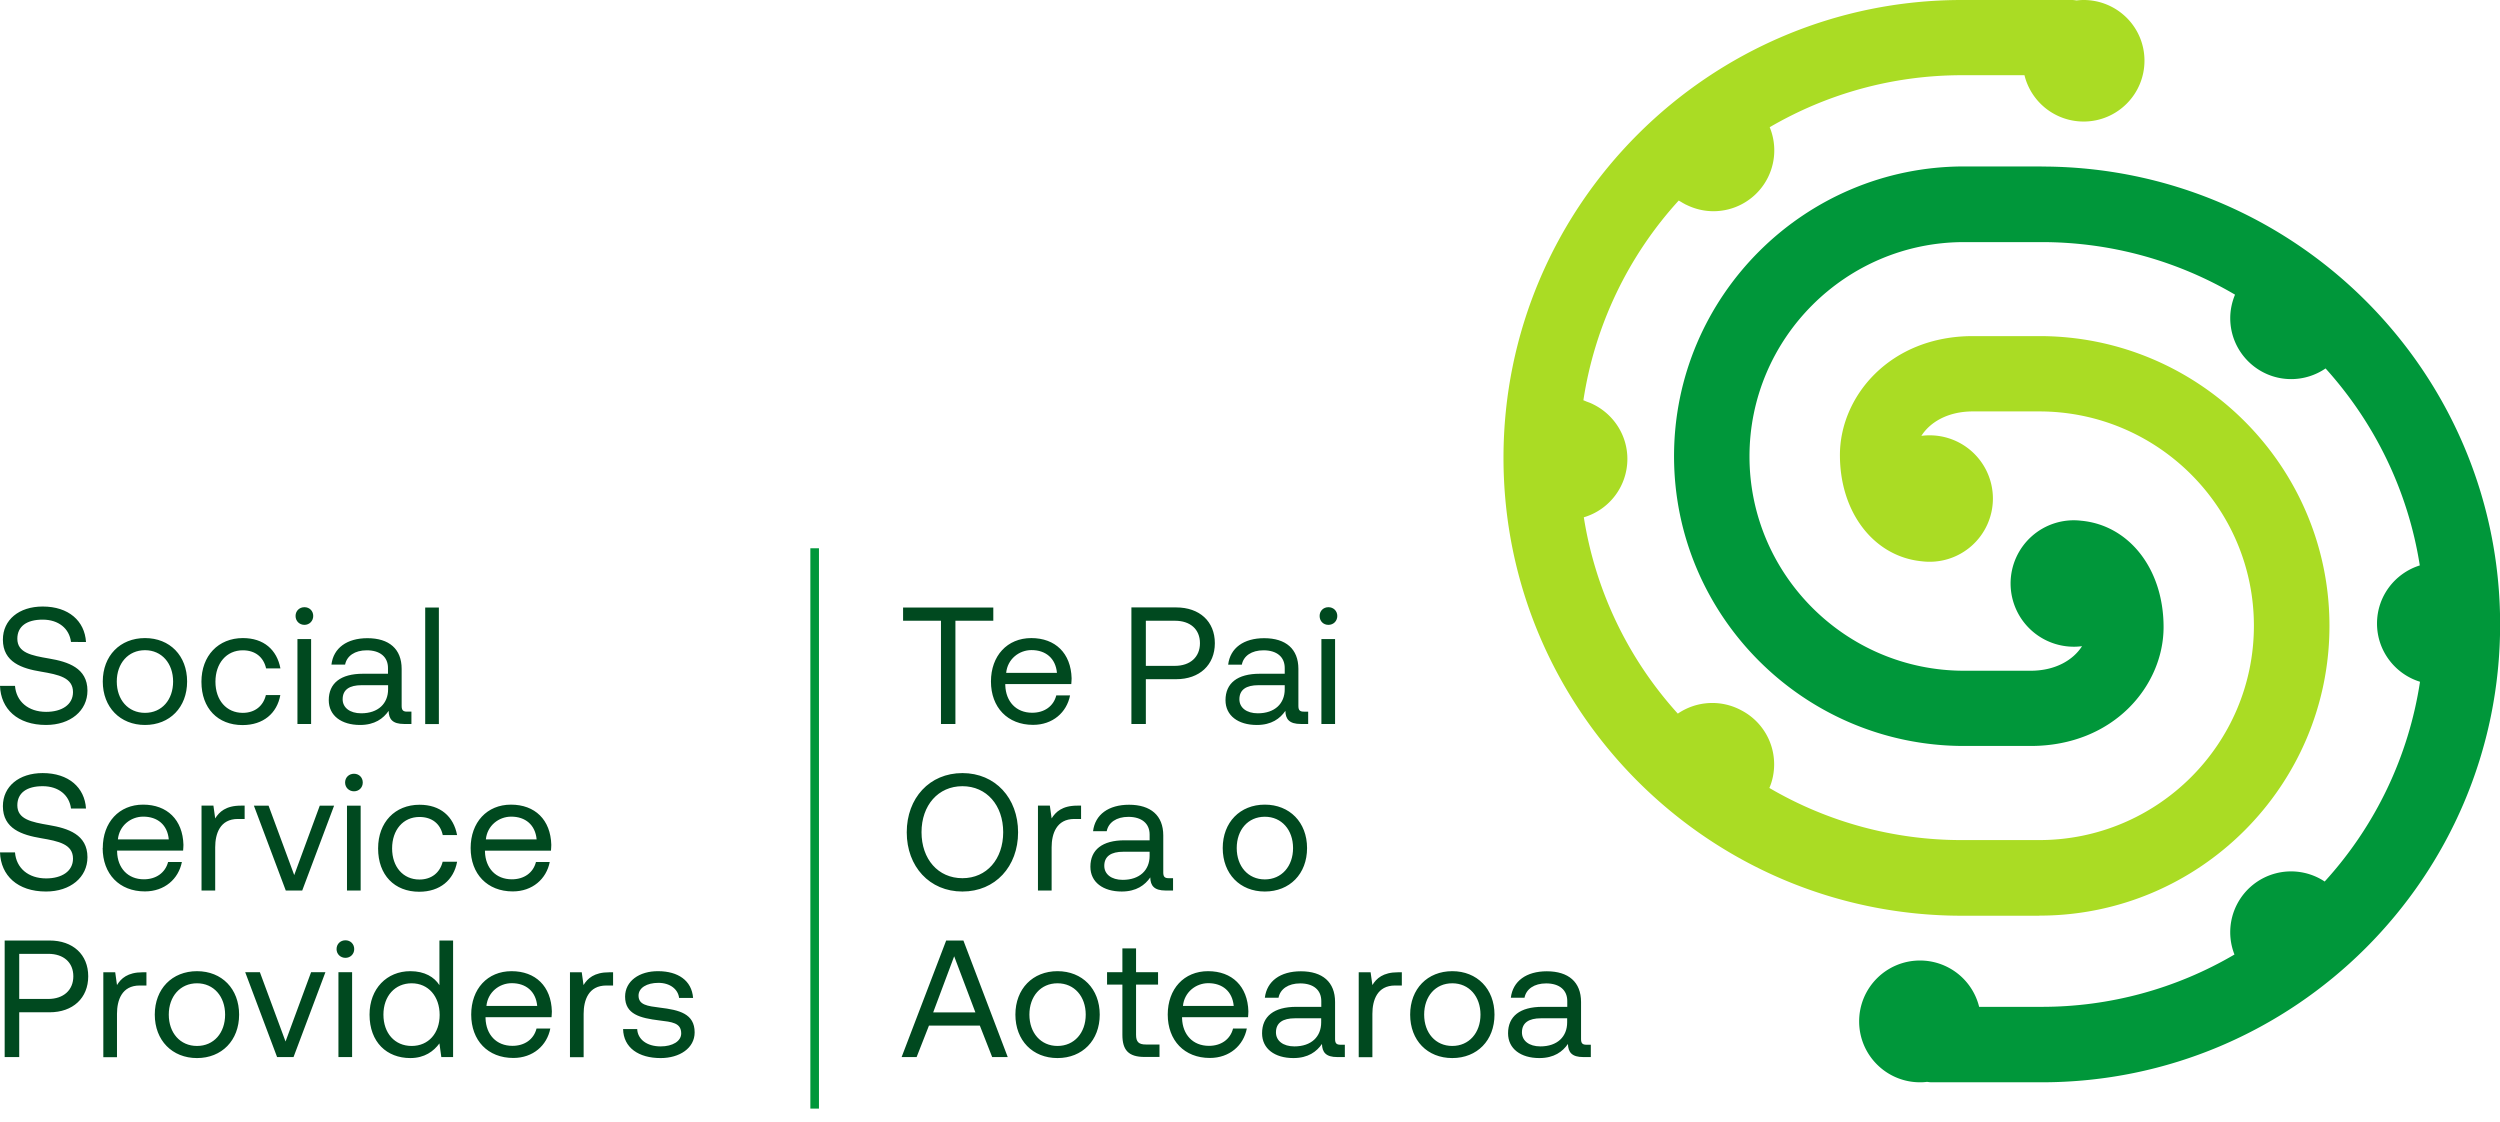 <svg xmlns="http://www.w3.org/2000/svg" width="225" height="101" fill="none" viewBox="0 0 225 101">
  <g clip-path="url(#a)">
    <path fill="#00491F" d="M1.35 61.727c.11 1.41 1.2 2.34 2.8 2.34 1.41 0 2.42-.64 2.42-1.78 0-1.3-1.29-1.57-2.88-1.84-1.7-.28-3.43-.84-3.43-2.88 0-1.78 1.45-2.98 3.58-2.98 2.34 0 3.78 1.3 3.9 3.19H6.39c-.15-1.21-1.12-2.01-2.55-2.01-1.43 0-2.28.6-2.28 1.72 0 1.26 1.27 1.51 2.85 1.78 1.71.29 3.46.85 3.46 2.89 0 1.81-1.53 3.09-3.73 3.09-2.57 0-4.07-1.45-4.14-3.52h1.35Zm14.23-.39c0-1.63-1.02-2.82-2.53-2.82-1.51 0-2.54 1.18-2.54 2.82s1.02 2.82 2.54 2.82 2.53-1.18 2.53-2.82m-6.33 0c0-2.32 1.56-3.91 3.8-3.91 2.24 0 3.79 1.59 3.79 3.91 0 2.32-1.56 3.91-3.79 3.91s-3.8-1.59-3.8-3.91m8.879.02c0-2.34 1.52-3.93 3.73-3.93 1.88 0 3.06 1.05 3.38 2.73h-1.29c-.23-1.02-.98-1.63-2.1-1.63-1.47 0-2.46 1.17-2.46 2.83 0 1.66.99 2.8 2.46 2.8 1.1 0 1.85-.63 2.08-1.6h1.3c-.3 1.65-1.54 2.7-3.4 2.7-2.23 0-3.7-1.51-3.7-3.89m8.641-3.85H28v7.64h-1.23v-7.64Zm-.17-2.08c0-.46.35-.79.8-.79.45 0 .79.33.79.79s-.35.8-.79.8c-.44 0-.8-.33-.8-.8Zm8.318 6.23h-2.37c-1.1 0-1.71.4-1.71 1.27 0 .75.65 1.26 1.67 1.26 1.53 0 2.42-.88 2.42-2.16v-.38l-.01.01Zm2.11 2.37v1.12h-.67c-1.02 0-1.37-.43-1.38-1.18-.48.69-1.25 1.27-2.57 1.27-1.68 0-2.82-.84-2.82-2.23 0-1.53 1.07-2.38 3.08-2.38h2.25v-.52c0-.99-.71-1.59-1.91-1.59-1.08 0-1.8.51-1.95 1.29h-1.23c.18-1.5 1.4-2.38 3.24-2.38 1.95 0 3.08.97 3.08 2.76v3.34c0 .4.15.51.49.51h.39v-.01Zm2.47-9.359h-1.23v10.49h1.23v-10.49ZM1.35 76.717c.11 1.41 1.2 2.34 2.8 2.34 1.41 0 2.42-.64 2.42-1.78 0-1.3-1.29-1.57-2.88-1.84-1.7-.29-3.43-.84-3.43-2.88 0-1.78 1.45-2.98 3.58-2.98 2.34 0 3.78 1.3 3.9 3.19H6.39c-.15-1.21-1.12-2.01-2.55-2.01-1.43 0-2.28.6-2.28 1.72 0 1.26 1.27 1.51 2.85 1.78 1.71.29 3.46.85 3.46 2.89 0 1.81-1.53 3.09-3.73 3.09-2.57 0-4.07-1.45-4.14-3.52h1.35Zm13.84-1.17c-.12-1.32-1.02-2.05-2.3-2.05-1.12 0-2.16.81-2.28 2.05h4.58Zm-5.94.78c0-2.32 1.47-3.91 3.63-3.91s3.57 1.36 3.63 3.62c0 .17-.02.35-.03.52h-5.94v.11c.04 1.45.96 2.47 2.41 2.47 1.08 0 1.92-.57 2.18-1.56h1.24c-.3 1.53-1.56 2.65-3.33 2.65-2.3 0-3.8-1.57-3.8-3.91m12.778-3.81v1.2h-.61c-1.61 0-2.04 1.33-2.04 2.55v3.89h-1.23v-7.64h1.07l.16 1.15c.36-.58.95-1.15 2.31-1.15h.35-.01Zm.832 0h1.32l2.31 6.25 2.3-6.25h1.29l-2.87 7.64h-1.48l-2.87-7.64Zm8.379 0h1.23v7.64h-1.23v-7.64Zm-.17-2.08c0-.46.35-.79.8-.79.45 0 .79.33.79.79s-.35.79-.79.79c-.44 0-.8-.33-.8-.79Zm2.971 5.92c0-2.34 1.52-3.92 3.73-3.92 1.879 0 3.059 1.05 3.379 2.73h-1.29c-.22-1.02-.97-1.63-2.1-1.63-1.47 0-2.46 1.17-2.46 2.83 0 1.66.99 2.8 2.46 2.8 1.1 0 1.85-.63 2.09-1.6h1.3c-.3 1.65-1.55 2.7-3.41 2.7-2.23 0-3.7-1.51-3.7-3.89m14.268-.82c-.12-1.32-1.02-2.05-2.29-2.05-1.12 0-2.16.81-2.28 2.05h4.58-.01Zm-5.94.78c0-2.32 1.47-3.91 3.63-3.91s3.57 1.36 3.63 3.62c0 .17-.02.35-.03.52h-5.94v.11c.05 1.45.96 2.47 2.42 2.47 1.08 0 1.92-.57 2.17-1.56h1.24c-.3 1.53-1.56 2.65-3.33 2.65-2.29 0-3.79-1.57-3.79-3.91M1.73 85.846v4.06h2.61c1.38 0 2.26-.8 2.26-2.04s-.87-2.02-2.25-2.02H1.73Zm-1.3-1.2h4.03c2.1 0 3.48 1.26 3.48 3.22 0 1.96-1.38 3.24-3.48 3.24H1.73v4.03H.42v-10.49h.01Zm12.749 2.85v1.2h-.61c-1.61 0-2.04 1.33-2.04 2.55v3.9h-1.23v-7.64h1.07l.16 1.15c.36-.59.95-1.15 2.31-1.15h.35l-.01-.01Zm7.081 3.82c0-1.63-1.02-2.82-2.53-2.82-1.51 0-2.54 1.18-2.54 2.82s1.02 2.82 2.54 2.82 2.53-1.18 2.53-2.82Zm-6.33 0c0-2.32 1.56-3.91 3.8-3.91 2.24 0 3.79 1.59 3.79 3.91 0 2.32-1.56 3.91-3.79 3.91s-3.8-1.59-3.8-3.91m8.138-3.82h1.32l2.31 6.24 2.3-6.24h1.29l-2.87 7.64h-1.48l-2.87-7.64Zm8.392 0h1.229v7.64h-1.23v-7.64Zm-.17-2.08c0-.46.349-.79.799-.79.45 0 .79.33.79.79s-.35.79-.79.79c-.44 0-.8-.33-.8-.79Zm9.278 5.93c0-1.68-1.02-2.85-2.52-2.85s-2.54 1.15-2.54 2.82 1.02 2.82 2.54 2.82 2.52-1.15 2.52-2.79m-.02-6.7h1.23v10.49h-1.06l-.17-1.23c-.51.7-1.33 1.32-2.62 1.32-2.11 0-3.67-1.42-3.67-3.91 0-2.34 1.56-3.91 3.67-3.91 1.29 0 2.16.53 2.62 1.26v-4.02Zm8.8 5.89c-.12-1.32-1.02-2.05-2.29-2.05-1.12 0-2.16.81-2.28 2.05h4.58-.01Zm-5.94.78c0-2.32 1.47-3.91 3.63-3.91s3.57 1.36 3.63 3.62c0 .17-.02.35-.03.52h-5.94v.11c.05 1.45.96 2.47 2.42 2.47 1.08 0 1.92-.57 2.17-1.56h1.24c-.3 1.53-1.56 2.65-3.33 2.65-2.29 0-3.79-1.57-3.79-3.91m12.769-3.81v1.2h-.61c-1.61 0-2.04 1.33-2.04 2.55v3.9h-1.23v-7.64h1.06l.16 1.15c.36-.59.95-1.15 2.31-1.15h.34l.01-.01Zm2.171 5.12c.04.9.84 1.56 2.11 1.56 1.08 0 1.85-.47 1.85-1.17 0-.96-.84-1.03-1.98-1.17-1.71-.21-3.07-.55-3.07-2.14 0-1.39 1.27-2.31 3-2.29 1.74.01 3 .82 3.12 2.41h-1.26c-.09-.78-.81-1.36-1.86-1.36s-1.79.45-1.79 1.15c0 .84.81.94 1.92 1.08 1.74.21 3.13.54 3.13 2.23 0 1.42-1.36 2.31-3.06 2.31-1.98 0-3.34-.93-3.38-2.61h1.27Zm23.929-37.938h8.12v1.19h-3.41v9.29h-1.3v-9.29h-3.41v-1.19Zm13.848 5.879c-.12-1.32-1.02-2.05-2.29-2.05-1.12 0-2.16.81-2.28 2.05h4.58-.01Zm-5.94.78c0-2.32 1.47-3.91 3.63-3.91s3.57 1.36 3.63 3.62c0 .17-.02.35-.03.52h-5.94v.11c.05 1.45.96 2.47 2.42 2.47 1.08 0 1.92-.57 2.17-1.56h1.24c-.3 1.53-1.56 2.65-3.33 2.65-2.29 0-3.79-1.57-3.79-3.91m13.941-5.46v4.06h2.61c1.38 0 2.26-.79 2.26-2.04s-.87-2.02-2.25-2.02h-2.62Zm-1.3-1.2h4.03c2.1 0 3.48 1.26 3.48 3.22 0 1.96-1.38 3.24-3.48 3.24h-2.73v4.03h-1.3v-10.49Zm13.799 7h-2.37c-1.09 0-1.71.4-1.71 1.27 0 .75.64 1.26 1.66 1.26 1.53 0 2.42-.88 2.42-2.16v-.38.01Zm2.11 2.37v1.12h-.67c-1.02 0-1.37-.43-1.38-1.18-.48.69-1.24 1.27-2.57 1.27-1.68 0-2.82-.84-2.82-2.23 0-1.53 1.07-2.38 3.08-2.38h2.25v-.52c0-.99-.71-1.59-1.91-1.59-1.08 0-1.8.51-1.95 1.29h-1.23c.18-1.5 1.4-2.38 3.24-2.38 1.95 0 3.08.97 3.08 2.76v3.34c0 .4.15.51.49.51h.39v-.01Zm1.191-6.52h1.23v7.64h-1.23v-7.64Zm-.16-2.08c0-.46.34-.79.79-.79s.8.33.8.79-.35.8-.8.8c-.45 0-.79-.33-.79-.8Zm-32.149 23.6c2.19 0 3.67-1.72 3.67-4.14s-1.49-4.14-3.67-4.14c-2.18 0-3.68 1.72-3.68 4.14s1.49 4.14 3.68 4.14Zm0 1.2c-2.96 0-5.01-2.25-5.01-5.33s2.05-5.33 5.01-5.33 5.01 2.25 5.01 5.33-2.05 5.33-5.01 5.33Zm10.679-7.73v1.2h-.61c-1.6 0-2.04 1.33-2.04 2.55v3.89h-1.23v-7.64h1.07l.16 1.15c.36-.58.95-1.15 2.31-1.15h.34Zm6.169 4.15h-2.37c-1.09 0-1.71.4-1.71 1.27 0 .75.64 1.26 1.66 1.26 1.53 0 2.42-.88 2.42-2.16v-.38.01Zm2.109 2.37v1.12h-.67c-1.019 0-1.369-.43-1.379-1.18-.48.69-1.25 1.27-2.57 1.27-1.68 0-2.82-.84-2.82-2.23 0-1.53 1.07-2.38 3.08-2.38h2.25v-.52c0-.99-.71-1.59-1.91-1.59-1.08 0-1.8.51-1.95 1.29h-1.23c.18-1.5 1.4-2.38 3.24-2.38 1.95 0 3.079.97 3.079 2.76v3.34c0 .4.15.51.49.51h.39v-.01Zm10.801-2.7c0-1.63-1.02-2.82-2.54-2.82s-2.53 1.18-2.53 2.82 1.02 2.82 2.53 2.82c1.51 0 2.54-1.18 2.54-2.82Zm-6.33 0c0-2.32 1.56-3.91 3.79-3.91s3.8 1.59 3.8 3.91c0 2.32-1.56 3.91-3.8 3.91-2.24 0-3.79-1.59-3.79-3.91ZM83.996 91.116h3.79l-1.91-5.05-1.89 5.05h.01Zm-2.85 4.02 4.01-10.49h1.55l3.99 10.49h-1.4l-1.11-2.83h-4.58l-1.11 2.83h-1.35Zm16.57-3.82c0-1.63-1.02-2.82-2.54-2.82s-2.53 1.18-2.53 2.82 1.02 2.82 2.53 2.82c1.51 0 2.54-1.18 2.54-2.82Zm-6.33 0c0-2.32 1.56-3.91 3.79-3.91s3.8 1.59 3.8 3.91c0 2.32-1.56 3.91-3.8 3.91-2.24 0-3.79-1.59-3.79-3.91Zm9.629-2.7h-1.38v-1.12h1.38v-2.14h1.23v2.14h1.98v1.12h-1.98v4.51c0 .64.23.88.89.88h1.22v1.12h-1.34c-1.47 0-2-.64-2-1.99v-4.52Zm10.02 1.92c-.12-1.32-1.02-2.05-2.289-2.05-1.12 0-2.16.81-2.28 2.05h4.579-.01Zm-5.939.78c0-2.32 1.47-3.91 3.63-3.91 2.159 0 3.569 1.36 3.629 3.62 0 .17-.02.35-.03.52h-5.939v.11c.05 1.45.96 2.47 2.42 2.47 1.079 0 1.919-.57 2.169-1.56h1.24c-.3 1.53-1.56 2.65-3.329 2.65-2.29 0-3.79-1.57-3.79-3.91m13.82.34h-2.37c-1.09 0-1.71.4-1.71 1.27 0 .75.64 1.26 1.66 1.26 1.53 0 2.41-.88 2.41-2.16v-.38l.01.01Zm2.12 2.37v1.12h-.68c-1.02 0-1.36-.43-1.38-1.18-.48.69-1.24 1.27-2.57 1.27-1.68 0-2.82-.84-2.82-2.23 0-1.53 1.07-2.38 3.08-2.38h2.25v-.52c0-.99-.7-1.59-1.9-1.59-1.08 0-1.8.51-1.95 1.29h-1.23c.18-1.5 1.4-2.38 3.24-2.38 1.95 0 3.08.97 3.08 2.76v3.34c0 .4.15.51.49.51h.39v-.01Zm5.129-6.52v1.2h-.61c-1.61 0-2.04 1.33-2.04 2.55v3.9h-1.23v-7.64h1.07l.16 1.15c.36-.59.95-1.15 2.31-1.15h.34v-.01Zm7.079 3.82c0-1.63-1.02-2.82-2.54-2.82s-2.53 1.18-2.53 2.82 1.02 2.82 2.53 2.82c1.51 0 2.54-1.18 2.54-2.82Zm-6.33 0c0-2.32 1.56-3.91 3.79-3.91s3.8 1.59 3.8 3.91c0 2.32-1.56 3.91-3.8 3.91-2.24 0-3.79-1.59-3.79-3.91Zm14.14.33h-2.37c-1.089 0-1.709.4-1.709 1.27 0 .75.64 1.26 1.659 1.26 1.53 0 2.41-.88 2.41-2.16v-.38l.01.01Zm2.12 2.37v1.12h-.68c-1.02 0-1.36-.43-1.38-1.18-.48.69-1.24 1.27-2.57 1.27-1.679 0-2.819-.84-2.819-2.23 0-1.53 1.07-2.38 3.079-2.38h2.25v-.52c0-.99-.7-1.59-1.9-1.59-1.079 0-1.799.51-1.949 1.29h-1.23c.18-1.5 1.4-2.38 3.239-2.38 1.95 0 3.08.97 3.08 2.76v3.34c0 .4.15.51.49.51h.39v-.01Z"/>
    <path fill="#00973A" d="M73.707 49.345h-.775v50.43h.775v-50.43ZM183.743 14.98h-6.97c-14.399 0-26.109 11.699-26.109 26.078 0 14.38 11.71 26.079 26.109 26.079h5.98c7.489 0 11.969-5.44 11.969-10.7 0-5.26-3.13-9.17-7.4-9.57a5.686 5.686 0 0 0-6.369 5.65 5.693 5.693 0 0 0 6.429 5.64c-.78 1.23-2.379 2.21-4.629 2.21h-5.98c-10.65 0-19.319-8.66-19.319-19.289 0-10.63 8.669-19.289 19.319-19.289h6.97c6.349 0 12.299 1.73 17.409 4.73-.27.65-.43 1.37-.43 2.12 0 3.02 2.46 5.48 5.48 5.48 1.15 0 2.22-.36 3.099-.96 4.39 4.86 7.42 10.969 8.48 17.729-2.23.7-3.85 2.77-3.85 5.23 0 2.46 1.63 4.55 3.87 5.24a34.35 34.35 0 0 1-8.58 17.979 5.475 5.475 0 0 0-8.119 6.57 34.215 34.215 0 0 1-17.359 4.709h-5.62a5.482 5.482 0 0 0-5.32-4.17c-3.03 0-5.48 2.45-5.48 5.48 0 3.03 2.46 5.48 5.48 5.48.21 0 .42-.01.63-.04.14.02.27.04.41.04h9.91c22.749 0 41.258-18.48 41.258-41.209 0-22.729-18.509-41.208-41.258-41.208"/>
    <path fill="#AADC24" d="M183.542 82.406c14.4 0 26.109-11.7 26.109-26.079 0-14.379-11.719-26.078-26.109-26.078h-5.979c-7.49 0-11.97 5.44-11.97 10.7 0 5.259 3.13 9.169 7.39 9.569a5.694 5.694 0 0 0 6.379-5.65 5.694 5.694 0 0 0-6.439-5.64c.78-1.23 2.38-2.2 4.63-2.2h5.979c10.65 0 19.319 8.65 19.319 19.29 0 10.639-8.659 19.289-19.319 19.289h-6.969a34.18 34.18 0 0 1-17.32-4.69c.28-.65.43-1.37.43-2.13a5.47 5.47 0 0 0-2.939-4.85 5.497 5.497 0 0 0-5.73.29 34.244 34.244 0 0 1-8.46-17.67 5.475 5.475 0 0 0 3.92-5.249c0-2.16-1.26-4.03-3.08-4.92-.06-.03-.11-.06-.17-.08-.12-.06-.25-.1-.38-.15-.11-.04-.22-.1-.33-.13a34.35 34.35 0 0 1 8.58-17.979l.21.12c.14.09.29.17.44.25.02 0 .04.02.07.03.72.35 1.54.56 2.4.56a5.475 5.475 0 0 0 5.069-7.56c5.09-2.97 11-4.68 17.31-4.68h5.619a5.482 5.482 0 0 0 5.32 4.17c3.03 0 5.48-2.45 5.48-5.48 0-3.03-2.46-5.459-5.49-5.459-.21 0-.42.02-.63.04-.14-.02-.27-.04-.41-.04h-9.899c-22.749 0-41.259 18.48-41.259 41.208 0 22.73 18.51 41.208 41.259 41.208h6.969v-.01Z"/>
  </g>
  <defs>
    <clipPath id="a">
      <path fill="#fff" d="M0 0h225v100.386H0z"/>
    </clipPath>
  </defs>
</svg>
